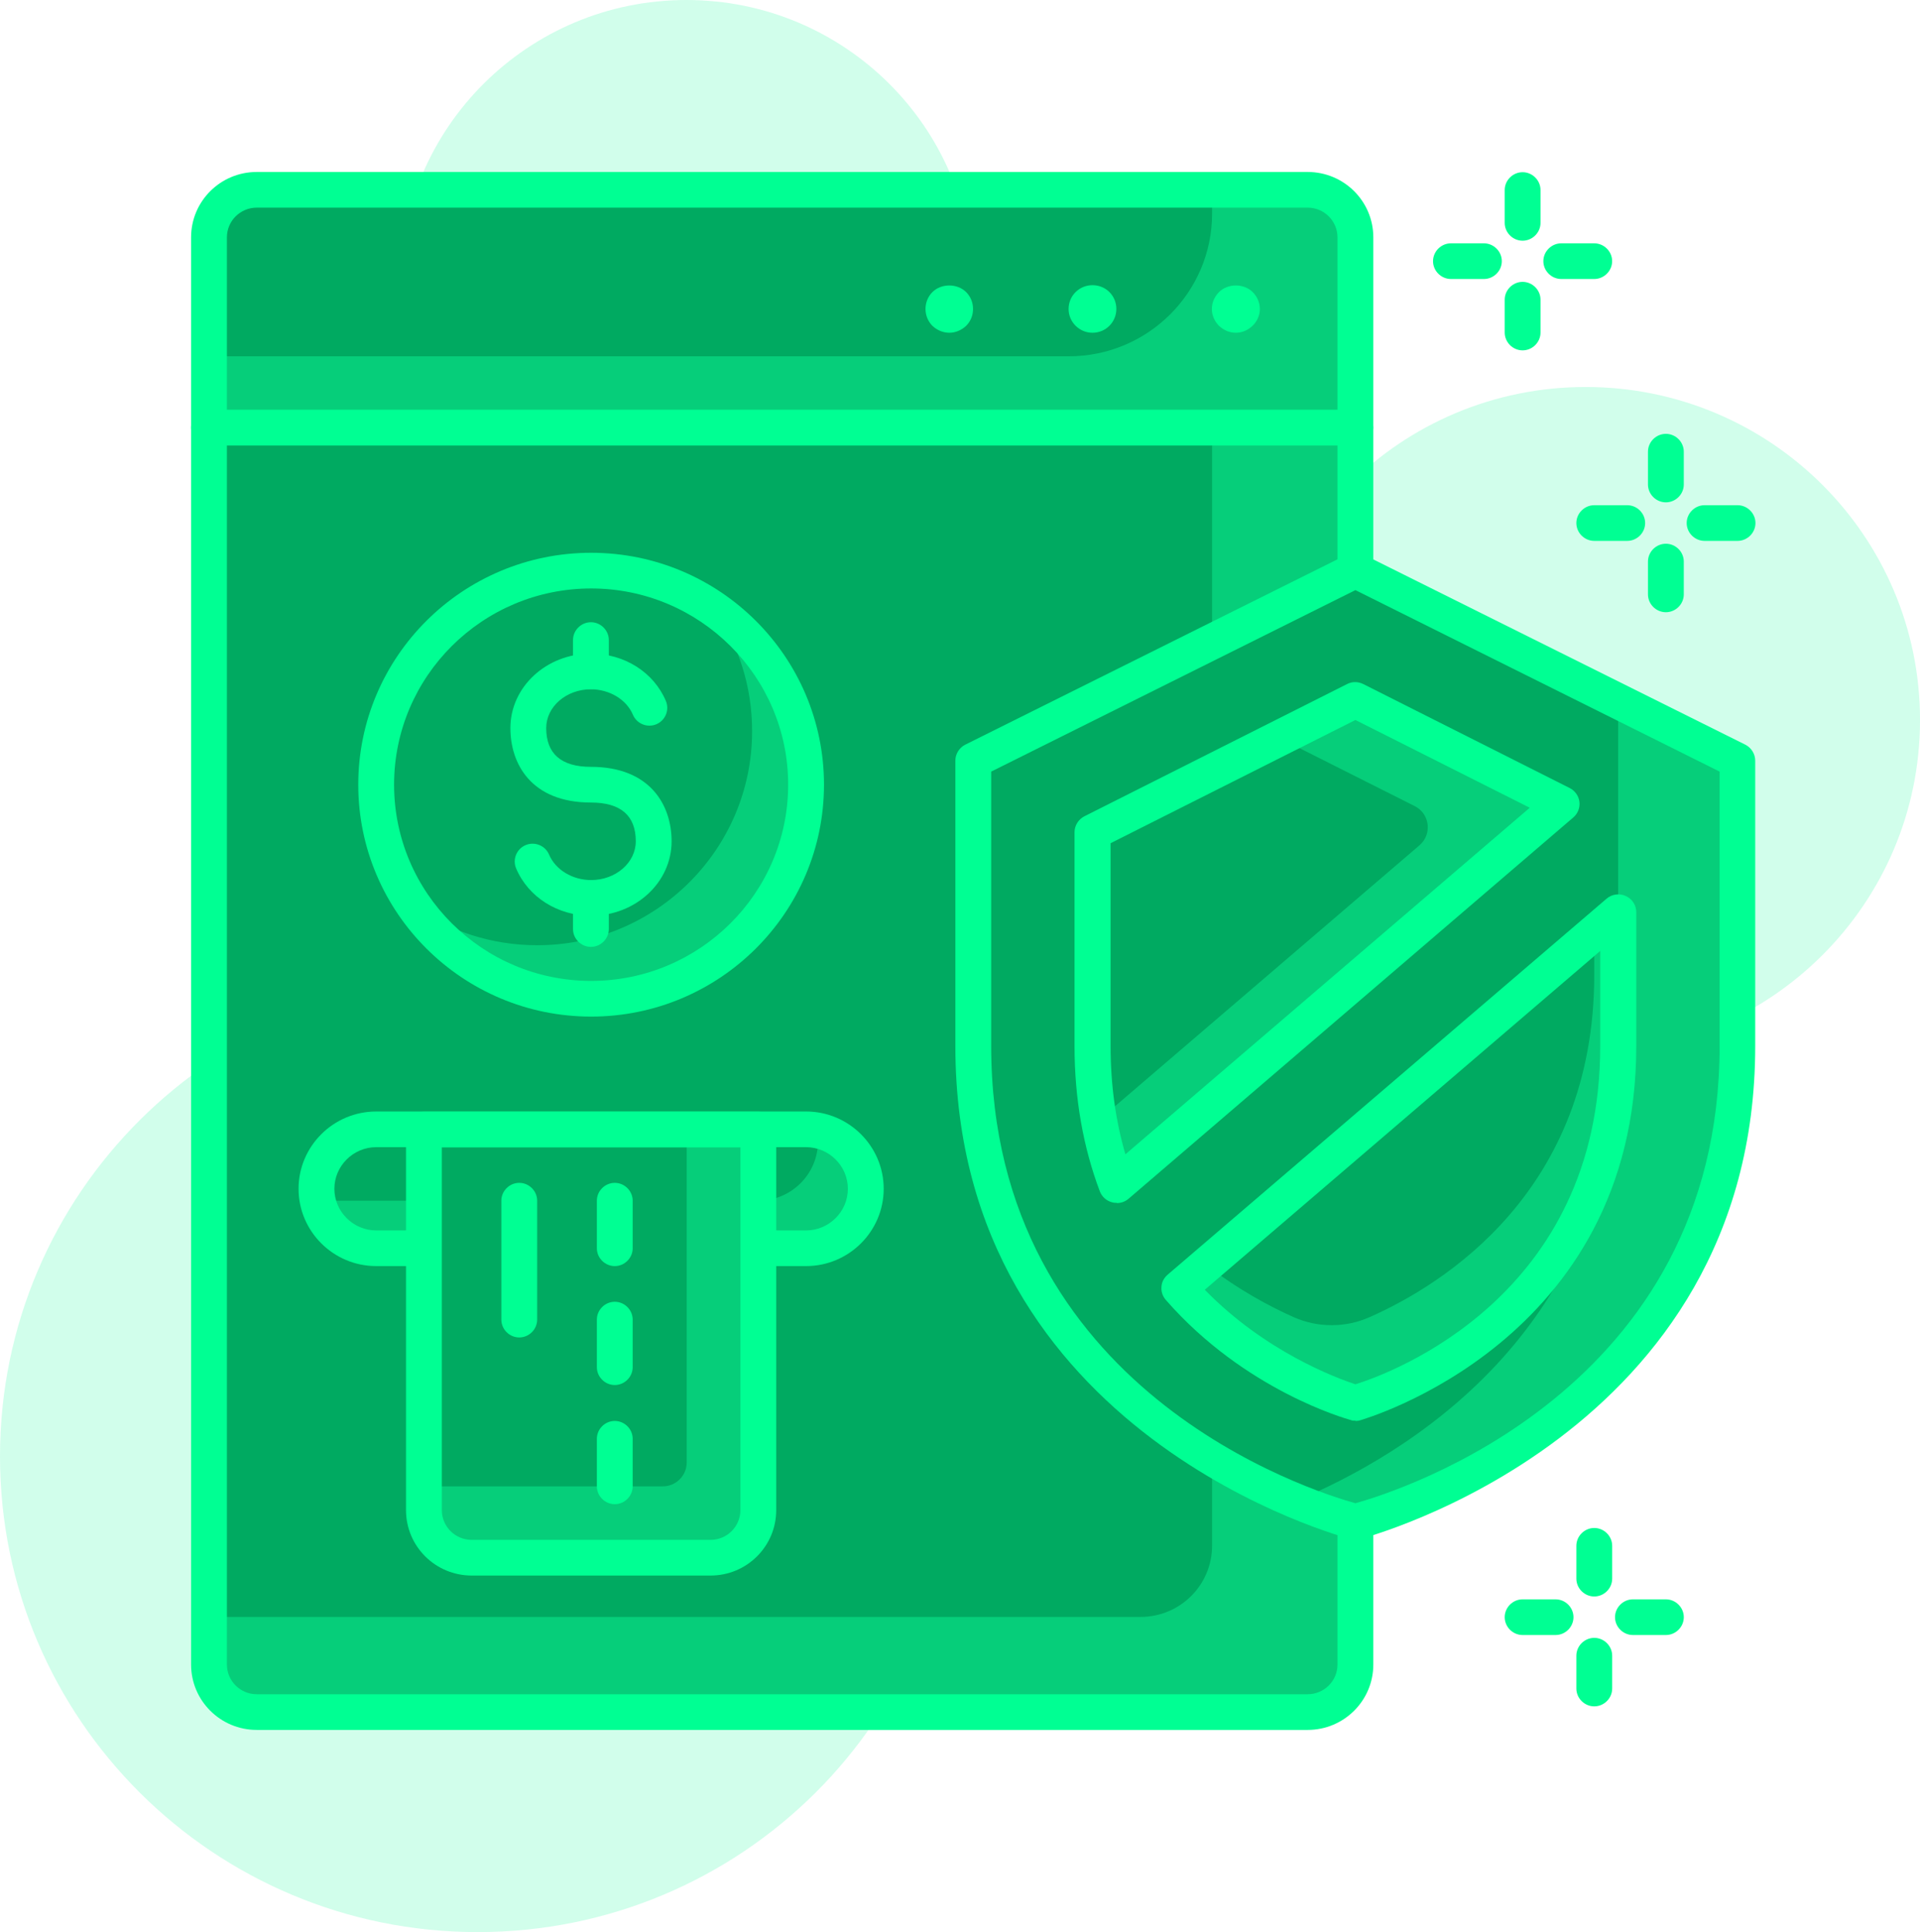 <svg width="155" height="156" viewBox="0 0 155 156" fill="none" xmlns="http://www.w3.org/2000/svg">
    <g clip-path="url(#clip0_745_15435)">
        <path d="M128.009 85.019C142.917 85.019 155.002 72.982 155.002 58.133C155.002 43.284 142.917 31.246 128.009 31.246C113.101 31.246 101.016 43.284 101.016 58.133C101.016 72.982 113.101 85.019 128.009 85.019Z" fill="#19FB9B" fill-opacity="0.2" />
        <path d="M55.415 46.091C68.193 46.091 78.552 35.773 78.552 23.046C78.552 10.318 68.193 0 55.415 0C42.636 0 32.277 10.318 32.277 23.046C32.277 35.773 42.636 46.091 55.415 46.091Z" fill="#19FB9B" fill-opacity="0.2" />
        <path d="M38.562 156C59.859 156 77.124 138.803 77.124 117.59C77.124 96.377 59.859 79.181 38.562 79.181C17.265 79.181 0 96.377 0 117.59C0 138.803 17.265 156 38.562 156Z" fill="#19FB9B" fill-opacity="0.2" />
        <path d="M20.727 15.325H105.564C107.685 15.325 109.42 17.054 109.42 19.166V34.53H16.871V19.166C16.871 17.054 18.606 15.325 20.727 15.325Z" fill="#06CE7A" />
        <path d="M20.727 15.325H97.851V17.246C97.851 23.602 92.665 28.768 86.283 28.768H16.871V19.166C16.871 17.054 18.606 15.325 20.727 15.325Z" fill="#00AA61" />
        <path d="M99.76 26.867C99.259 26.867 98.777 26.655 98.41 26.31C98.044 25.945 97.832 25.446 97.832 24.946C97.832 24.447 98.044 23.948 98.41 23.583C99.124 22.872 100.416 22.872 101.129 23.583C101.495 23.948 101.708 24.447 101.708 24.946C101.708 25.446 101.495 25.945 101.129 26.291C100.763 26.655 100.281 26.867 99.76 26.867Z" fill="#00FF93" />
        <path d="M86.266 24.947C86.266 23.871 87.133 23.026 88.194 23.026C89.273 23.026 90.122 23.871 90.122 24.947C90.122 26.003 89.273 26.867 88.194 26.867C87.133 26.867 86.266 26.003 86.266 24.947Z" fill="#00FF93" />
        <path d="M76.643 26.867C76.122 26.867 75.64 26.655 75.274 26.31C74.908 25.945 74.715 25.446 74.715 24.946C74.715 24.447 74.908 23.948 75.274 23.583C75.987 22.872 77.279 22.872 77.993 23.583C78.359 23.948 78.552 24.428 78.552 24.946C78.552 25.465 78.359 25.945 77.993 26.31C77.626 26.655 77.144 26.867 76.643 26.867Z" fill="#00FF93" />
        <path d="M109.421 35.97H16.872C16.081 35.97 15.426 35.317 15.426 34.53V19.166C15.426 16.247 17.797 13.885 20.728 13.885H105.564C108.495 13.885 110.867 16.247 110.867 19.166V34.53C110.867 35.317 110.211 35.97 109.421 35.97ZM18.318 33.09H107.975V19.166C107.975 17.841 106.895 16.765 105.564 16.765H20.728C19.398 16.765 18.318 17.841 18.318 19.166V33.09Z" fill="#00FF93" />
        <path d="M16.871 34.53H109.42V134.395C109.42 136.507 107.685 138.236 105.564 138.236H20.727C18.606 138.236 16.871 136.507 16.871 134.395V34.53Z" fill="#06CE7A" />
        <path d="M16.871 34.53H97.851V124.793C97.851 127.98 95.268 130.554 92.067 130.554H16.871V34.53Z" fill="#00AA61" />
        <path d="M105.564 139.676H20.728C17.797 139.676 15.426 137.314 15.426 134.395V34.53C15.426 33.743 16.081 33.09 16.872 33.09H109.421C110.211 33.09 110.867 33.743 110.867 34.53V134.395C110.867 137.314 108.495 139.676 105.564 139.676ZM18.318 35.971V134.395C18.318 135.72 19.398 136.795 20.728 136.795H105.564C106.895 136.795 107.975 135.72 107.975 134.395V35.971H18.318Z" fill="#00FF93" />
        <path d="M65.073 91.203H30.367C27.706 91.203 25.547 93.354 25.547 96.004C25.547 98.655 27.706 100.805 30.367 100.805H65.073C67.734 100.805 69.893 98.655 69.893 96.004C69.893 93.354 67.734 91.203 65.073 91.203Z" fill="#00AA61" />
        <path d="M119.794 22.527H117.134C116.343 22.527 115.688 21.874 115.688 21.087C115.688 20.299 116.343 19.646 117.134 19.646H119.794C120.585 19.646 121.24 20.299 121.24 21.087C121.24 21.874 120.585 22.527 119.794 22.527Z" fill="#00FF93" />
        <path d="M128.701 22.527H126.04C125.249 22.527 124.594 21.874 124.594 21.087C124.594 20.299 125.249 19.646 126.04 19.646H128.701C129.491 19.646 130.147 20.299 130.147 21.087C130.147 21.874 129.491 22.527 128.701 22.527Z" fill="#00FF93" />
        <path d="M122.919 28.289C122.128 28.289 121.473 27.636 121.473 26.848V24.198C121.473 23.411 122.128 22.758 122.919 22.758C123.709 22.758 124.365 23.411 124.365 24.198V26.848C124.365 27.636 123.709 28.289 122.919 28.289Z" fill="#00FF93" />
        <path d="M122.919 19.435C122.128 19.435 121.473 18.782 121.473 17.995V15.345C121.473 14.557 122.128 13.904 122.919 13.904C123.709 13.904 124.365 14.557 124.365 15.345V17.995C124.365 18.782 123.709 19.435 122.919 19.435Z" fill="#00FF93" />
        <path d="M131.365 43.672H128.704C127.913 43.672 127.258 43.019 127.258 42.231C127.258 41.444 127.913 40.791 128.704 40.791H131.365C132.155 40.791 132.811 41.444 132.811 42.231C132.811 43.019 132.155 43.672 131.365 43.672Z" fill="#00FF93" />
        <path d="M140.271 43.672H137.61C136.82 43.672 136.164 43.019 136.164 42.231C136.164 41.444 136.82 40.791 137.61 40.791H140.271C141.061 40.791 141.717 41.444 141.717 42.231C141.717 43.019 141.061 43.672 140.271 43.672Z" fill="#00FF93" />
        <path d="M134.485 49.432C133.695 49.432 133.039 48.779 133.039 47.992V45.342C133.039 44.554 133.695 43.901 134.485 43.901C135.276 43.901 135.931 44.554 135.931 45.342V47.992C135.931 48.779 135.276 49.432 134.485 49.432Z" fill="#00FF93" />
        <path d="M134.485 40.56C133.695 40.56 133.039 39.907 133.039 39.12V36.47C133.039 35.682 133.695 35.029 134.485 35.029C135.276 35.029 135.931 35.682 135.931 36.47V39.12C135.931 39.907 135.276 40.56 134.485 40.56Z" fill="#00FF93" />
        <path d="M125.58 132.014H122.919C122.128 132.014 121.473 131.361 121.473 130.573C121.473 129.786 122.128 129.133 122.919 129.133H125.58C126.37 129.133 127.026 129.786 127.026 130.573C127.026 131.361 126.37 132.014 125.58 132.014Z" fill="#00FF93" />
        <path d="M134.486 132.014H131.825C131.034 132.014 130.379 131.361 130.379 130.573C130.379 129.786 131.034 129.133 131.825 129.133H134.486C135.276 129.133 135.932 129.786 135.932 130.573C135.932 131.361 135.276 132.014 134.486 132.014Z" fill="#00FF93" />
        <path d="M128.704 137.774C127.913 137.774 127.258 137.121 127.258 136.334V133.684C127.258 132.896 127.913 132.243 128.704 132.243C129.494 132.243 130.15 132.896 130.15 133.684V136.334C130.15 137.121 129.494 137.774 128.704 137.774Z" fill="#00FF93" />
        <path d="M128.704 128.902C127.913 128.902 127.258 128.249 127.258 127.462V124.811C127.258 124.024 127.913 123.371 128.704 123.371C129.494 123.371 130.15 124.024 130.15 124.811V127.462C130.15 128.249 129.494 128.902 128.704 128.902Z" fill="#00FF93" />
        <path d="M47.72 80.641C57.304 80.641 65.073 72.902 65.073 63.356C65.073 53.811 57.304 46.072 47.72 46.072C38.136 46.072 30.367 53.811 30.367 63.356C30.367 72.902 38.136 80.641 47.72 80.641Z" fill="#00AA61" />
        <path d="M57.612 49.164C59.579 51.968 60.717 55.348 60.717 59.035C60.717 68.58 52.946 76.32 43.364 76.32C39.681 76.32 36.268 75.167 33.453 73.228C36.596 77.702 41.802 80.641 47.702 80.641C57.284 80.641 65.055 72.901 65.055 63.356C65.055 57.48 62.105 52.294 57.612 49.164Z" fill="#06CE7A" />
        <path d="M47.721 82.081C37.348 82.081 28.922 73.689 28.922 63.356C28.922 53.024 37.348 44.632 47.721 44.632C58.094 44.632 66.52 53.024 66.52 63.356C66.52 73.689 58.094 82.081 47.721 82.081ZM47.721 47.513C38.948 47.513 31.814 54.618 31.814 63.356C31.814 72.095 38.948 79.2 47.721 79.2C56.494 79.2 63.628 72.095 63.628 63.356C63.628 54.618 56.494 47.513 47.721 47.513Z" fill="#00FF93" />
        <path d="M47.72 73.938C45.021 73.938 42.649 72.44 41.666 70.116C41.357 69.386 41.704 68.541 42.437 68.234C43.17 67.927 44.018 68.273 44.327 69.002C44.847 70.231 46.216 71.057 47.72 71.057C49.706 71.057 51.326 69.655 51.326 67.927C51.326 65.853 50.111 64.797 47.701 64.797C42.9 64.797 41.203 61.685 41.203 58.785C41.203 55.463 44.115 52.774 47.701 52.774C50.4 52.774 52.772 54.272 53.755 56.596C54.064 57.326 53.717 58.171 52.984 58.478C52.251 58.785 51.403 58.44 51.094 57.71C50.574 56.481 49.205 55.655 47.701 55.655C45.715 55.655 44.095 57.057 44.095 58.785C44.095 60.86 45.31 61.916 47.701 61.916C52.502 61.916 54.218 65.027 54.218 67.927C54.218 71.249 51.306 73.938 47.72 73.938Z" fill="#00FF93" />
        <path d="M47.704 55.636C46.913 55.636 46.258 54.983 46.258 54.195V51.68C46.258 50.892 46.913 50.239 47.704 50.239C48.494 50.239 49.15 50.892 49.15 51.68V54.195C49.15 54.983 48.494 55.636 47.704 55.636Z" fill="#00FF93" />
        <path d="M47.704 76.453C46.913 76.453 46.258 75.8 46.258 75.013V72.497C46.258 71.71 46.913 71.057 47.704 71.057C48.494 71.057 49.15 71.71 49.15 72.497V75.013C49.15 75.8 48.494 76.453 47.704 76.453Z" fill="#00FF93" />
        <path d="M65.073 91.203H30.367C27.706 91.203 25.547 93.354 25.547 96.004C25.547 98.655 27.706 100.805 30.367 100.805H65.073C67.734 100.805 69.893 98.655 69.893 96.004C69.893 93.354 67.734 91.203 65.073 91.203Z" fill="#00AA61" />
        <path d="M65.942 91.28C66 91.568 66.038 91.856 66.038 92.144C66.038 94.795 63.879 96.946 61.218 96.946H26.512C26.204 96.946 25.915 96.907 25.645 96.869C26.049 99.097 28.016 100.806 30.368 100.806H65.074C67.735 100.806 69.894 98.655 69.894 96.005C69.894 93.642 68.198 91.703 65.942 91.299V91.28Z" fill="#06CE7A" />
        <path d="M65.074 102.226H30.368C26.917 102.226 24.102 99.422 24.102 95.985C24.102 92.547 26.917 89.743 30.368 89.743H65.074C68.525 89.743 71.34 92.547 71.34 95.985C71.34 99.422 68.525 102.226 65.074 102.226ZM30.368 92.624C28.517 92.624 26.994 94.141 26.994 95.985C26.994 97.828 28.517 99.346 30.368 99.346H65.074C66.925 99.346 68.448 97.828 68.448 95.985C68.448 94.141 66.925 92.624 65.074 92.624H30.368Z" fill="#00FF93" />
        <path d="M34.227 91.203H61.22V121.931C61.22 124.043 59.485 125.772 57.364 125.772H38.083C35.962 125.772 34.227 124.043 34.227 121.931V91.203Z" fill="#06CE7A" />
        <path d="M34.227 91.203H55.436V118.09C55.436 119.146 54.568 120.01 53.508 120.01H34.227V91.203Z" fill="#00AA61" />
        <path d="M57.361 127.212H38.08C35.149 127.212 32.777 124.85 32.777 121.931V91.203C32.777 90.416 33.433 89.763 34.223 89.763H61.217C62.007 89.763 62.663 90.416 62.663 91.203V121.931C62.663 124.85 60.291 127.212 57.361 127.212ZM35.669 92.643V121.931C35.669 123.256 36.749 124.331 38.08 124.331H57.361C58.691 124.331 59.771 123.256 59.771 121.931V92.643H35.669Z" fill="#00FF93" />
        <path d="M49.63 121.45C48.839 121.45 48.184 120.797 48.184 120.01V116.169C48.184 115.381 48.839 114.729 49.63 114.729C50.42 114.729 51.076 115.381 51.076 116.169V120.01C51.076 120.797 50.42 121.45 49.63 121.45Z" fill="#00FF93" />
        <path d="M49.63 111.829C48.839 111.829 48.184 111.176 48.184 110.389V106.548C48.184 105.76 48.839 105.107 49.63 105.107C50.42 105.107 51.076 105.76 51.076 106.548V110.389C51.076 111.176 50.42 111.829 49.63 111.829Z" fill="#00FF93" />
        <path d="M49.63 102.227C48.839 102.227 48.184 101.574 48.184 100.786V96.945C48.184 96.158 48.839 95.505 49.63 95.505C50.42 95.505 51.076 96.158 51.076 96.945V100.786C51.076 101.574 50.42 102.227 49.63 102.227Z" fill="#00FF93" />
        <path d="M41.919 107.988C41.128 107.988 40.473 107.335 40.473 106.548V96.945C40.473 96.158 41.128 95.505 41.919 95.505C42.709 95.505 43.365 96.158 43.365 96.945V106.548C43.365 107.335 42.709 107.988 41.919 107.988Z" fill="#00FF93" />
        <path d="M109.42 46.053L78.57 61.416V84.462C78.57 115.209 109.42 122.872 109.42 122.872C109.42 122.872 140.27 115.19 140.27 84.462V61.416L109.42 46.053Z" fill="#00AA61" />
        <path d="M130.631 56.615V84.462C130.631 107.508 113.278 117.59 104.602 121.201C107.494 122.391 109.422 122.891 109.422 122.891C109.422 122.891 140.271 115.209 140.271 84.481V61.436L130.631 56.634V56.615Z" fill="#06CE7A" />
        <path d="M109.421 124.312C109.305 124.312 109.189 124.312 109.074 124.273C108.746 124.197 77.125 115.958 77.125 84.462V61.416C77.125 60.879 77.433 60.379 77.915 60.13L108.765 44.766C109.17 44.555 109.652 44.555 110.057 44.766L140.907 60.13C141.389 60.379 141.697 60.879 141.697 61.416V84.462C141.697 115.939 110.076 124.197 109.748 124.273C109.633 124.293 109.517 124.312 109.401 124.312H109.421ZM80.017 62.3V84.443C80.017 112.29 105.912 120.394 109.421 121.374C112.93 120.394 138.824 112.27 138.824 84.443V62.3L109.421 47.647L80.017 62.3Z" fill="#00FF93" />
        <path d="M109.42 56.5L88.211 67.178V84.462C88.211 88.783 88.963 92.49 90.158 95.678L126.06 64.892L109.401 56.5H109.42Z" fill="#00AA61" />
        <path d="M126.082 64.892L109.423 56.5L103.292 59.592L114.205 65.085C115.439 65.699 115.631 67.37 114.59 68.253L88.734 90.416C89.062 92.298 89.564 94.045 90.18 95.658L126.082 64.873V64.892Z" fill="#06CE7A" />
        <path d="M90.159 97.118C90.043 97.118 89.927 97.118 89.793 97.08C89.33 96.965 88.963 96.638 88.79 96.196C87.44 92.624 86.746 88.687 86.746 84.481V67.197C86.746 66.659 87.055 66.16 87.537 65.91L108.746 55.233C109.151 55.021 109.633 55.021 110.057 55.233L126.716 63.625C127.14 63.836 127.448 64.259 127.506 64.739C127.564 65.219 127.371 65.699 127.005 66.007L91.104 96.792C90.834 97.022 90.506 97.137 90.159 97.137V97.118ZM89.657 68.081V84.481C89.657 87.573 90.062 90.493 90.853 93.2L123.496 65.219L109.421 58.133L89.657 68.081Z" fill="#00FF93" />
        <path d="M95.191 104.032C101.381 111.099 109.421 113.288 109.421 113.288C109.421 113.288 130.63 107.527 130.63 84.481V73.669L95.191 104.032Z" fill="#00AA61" />
        <path d="M128.702 75.301V78.7C128.702 96.196 116.478 103.724 110.597 106.336C108.63 107.219 106.374 107.219 104.408 106.336C102.518 105.491 99.973 104.147 97.389 102.13L95.191 104.012C101.381 111.079 109.421 113.269 109.421 113.269C109.421 113.269 130.63 107.507 130.63 84.462V73.649L128.702 75.301Z" fill="#06CE7A" />
        <path d="M109.42 114.709C109.286 114.709 109.17 114.709 109.035 114.652C108.688 114.556 100.493 112.27 94.111 104.953C93.861 104.665 93.726 104.281 93.764 103.897C93.784 103.513 93.976 103.167 94.266 102.917L129.704 72.555C130.128 72.19 130.745 72.113 131.247 72.344C131.767 72.574 132.095 73.093 132.095 73.65V84.462C132.095 108.333 110.037 114.594 109.825 114.671C109.71 114.709 109.575 114.728 109.44 114.728L109.42 114.709ZM97.273 104.147C102.152 109.159 107.917 111.272 109.42 111.771C112.313 110.868 129.184 104.684 129.184 84.462V76.78L97.273 104.127V104.147Z" fill="#00FF93" />
    </g>
    <defs>
        <clipPath id="clip0_745_15435">
            <rect width="155" height="156" fill="white" />
        </clipPath>
    </defs>
</svg>